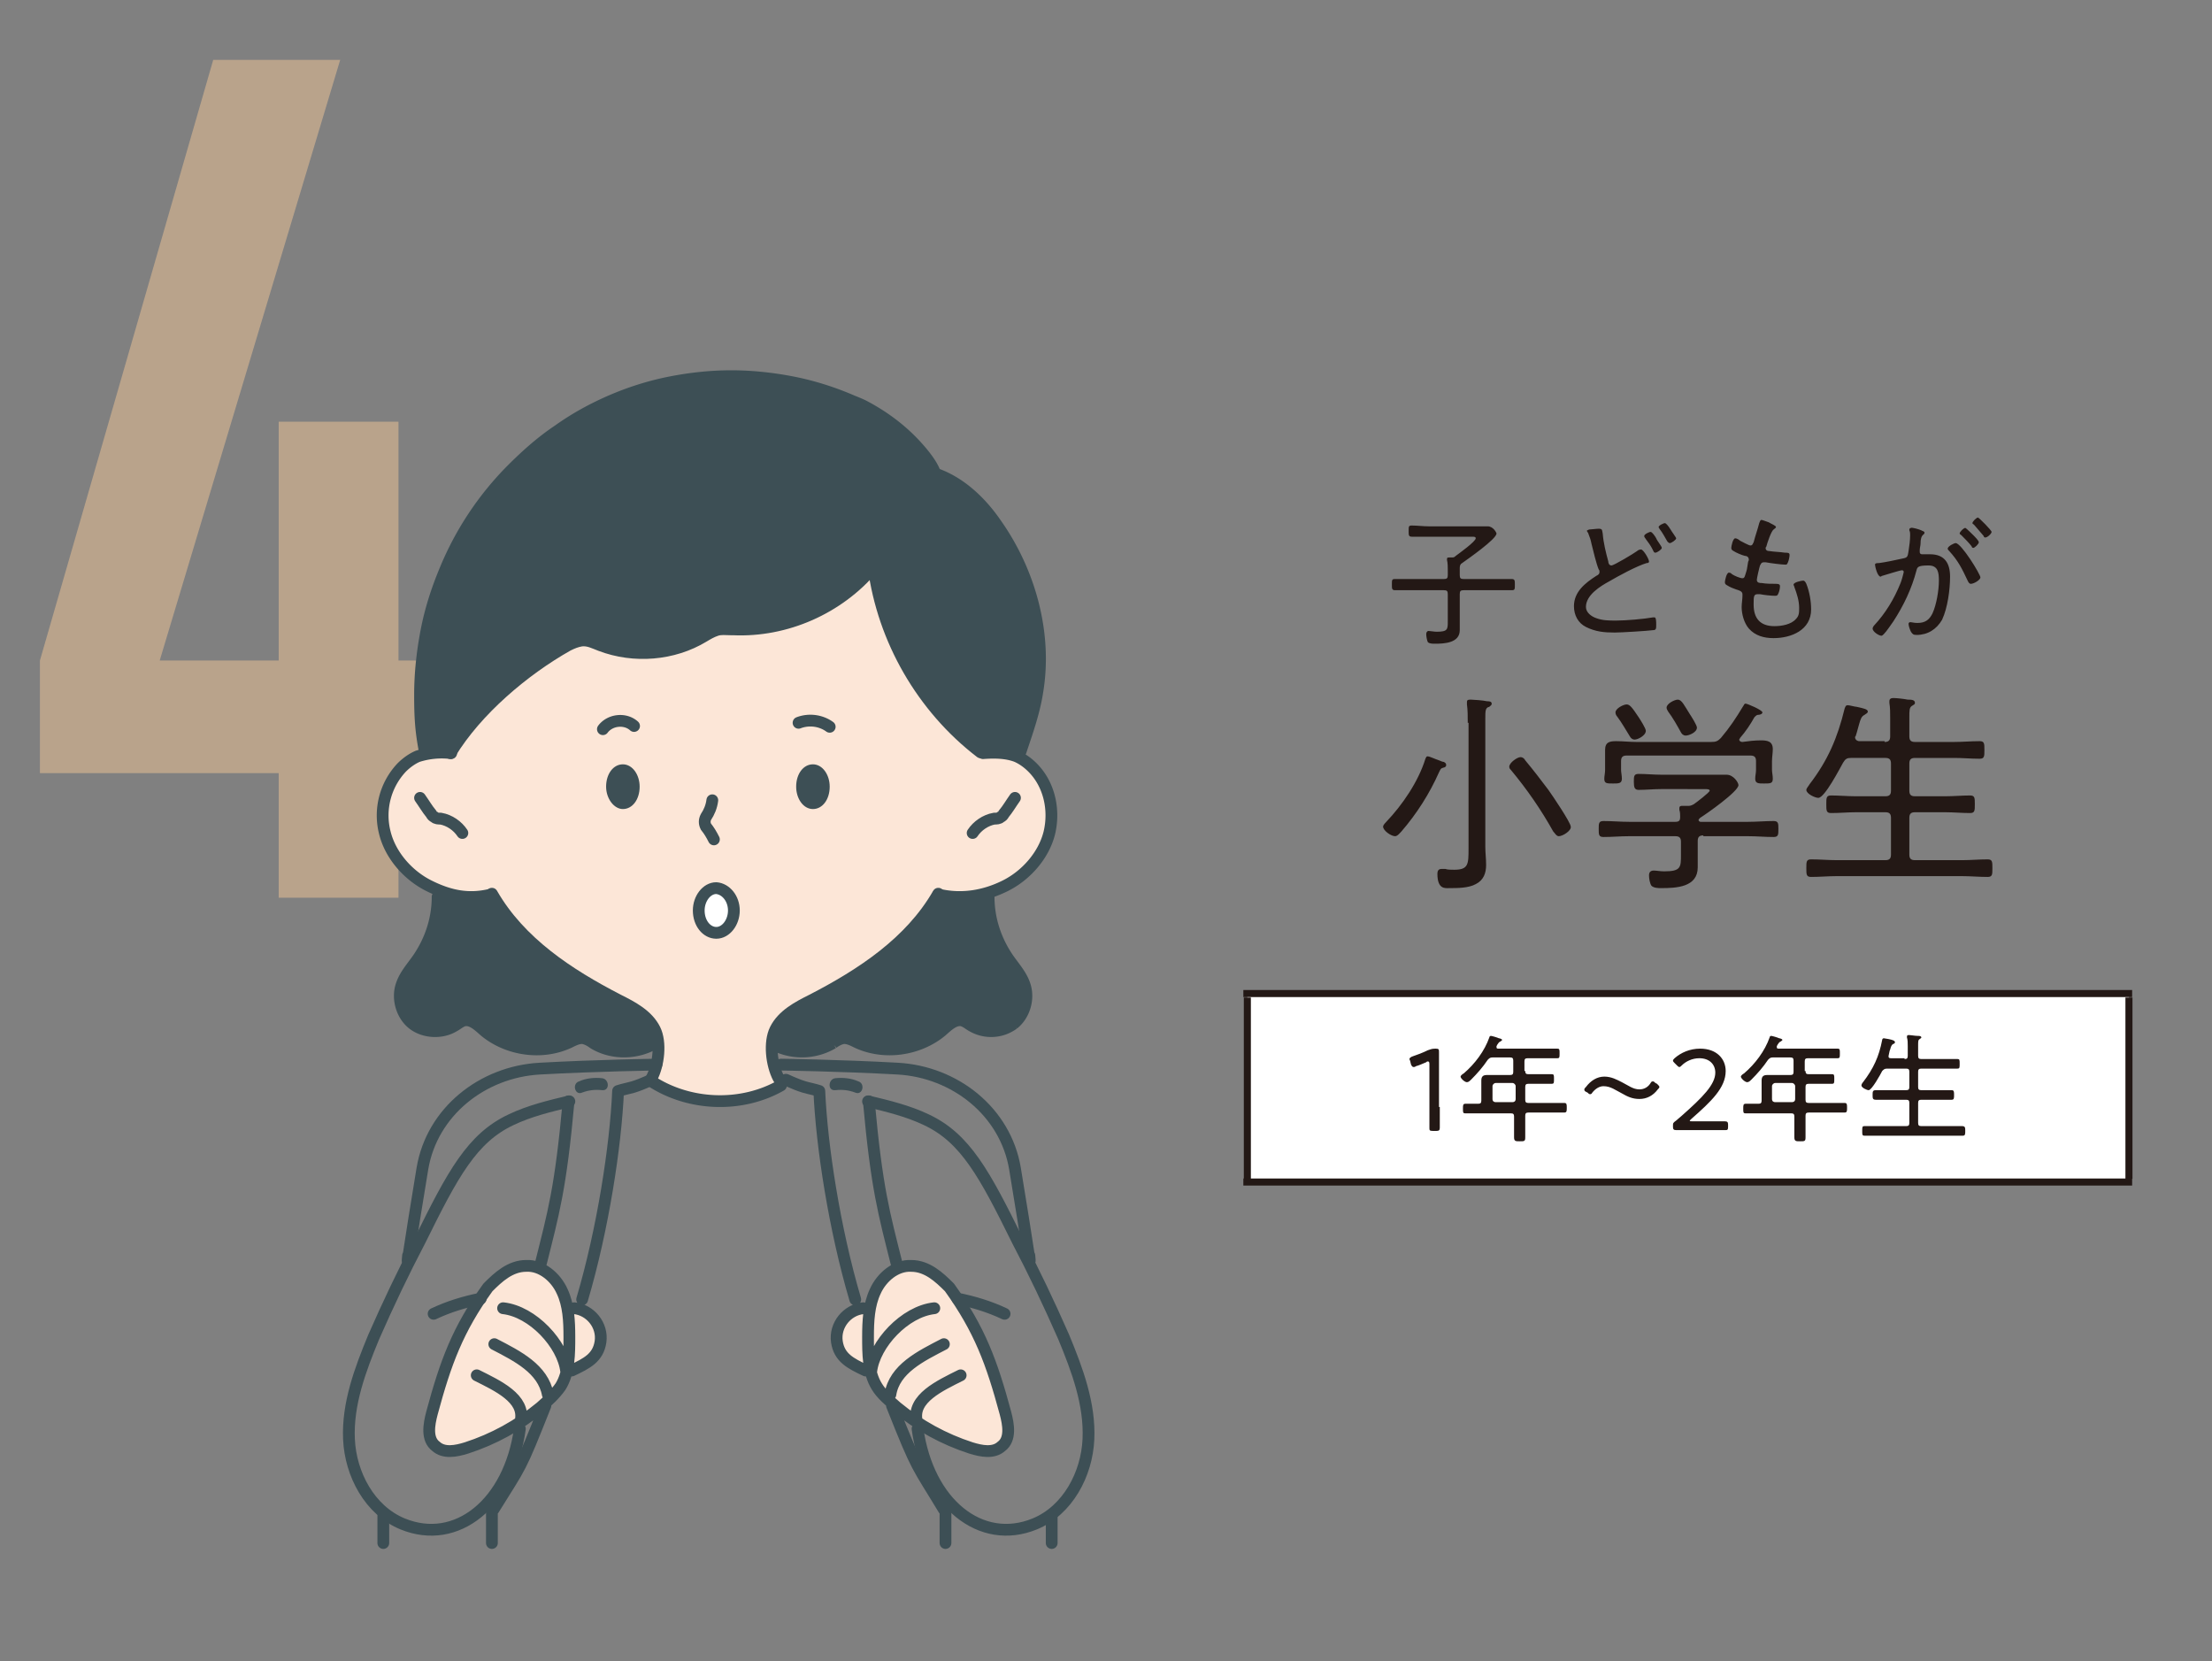 <svg version="1.1" id="レイヤー_1" xmlns="http://www.w3.org/2000/svg" x="0" y="0" width="277" height="208" viewBox="0 0 277 208" xml:space="preserve"><rect x="0" y="0" width="277" height="208" fill="#808080" stroke="none"/><style>.st0{fill:#fff}.st1{fill:none;stroke:#231815;stroke-width:.884;stroke-miterlimit:10}.st2{fill:#231815}.st4{fill:#3d4f55}.st5{fill:#fce6d7}.st6{fill:none;stroke:#3d4f55;stroke-width:1.474;stroke-linecap:round;stroke-miterlimit:10}</style><path class="st0" d="M156.2 124.4h110.4V148H156.2z"/><path class="st1" d="M155.7 124.4H267M156.2 147.6v-22.7M266.6 147.6v-22.7M155.7 148H267"/><path class="st2" d="M182.8 71.1v.9c0 .4.1.5.5.5h6c.4 0 .4.2.4.7 0 .6 0 .7-.4.7h-6c-.4 0-.5.1-.5.5v4.5c0 1.6-1.9 1.7-3.1 1.7-.3 0-.7 0-.9-.2-.1-.2-.2-.7-.2-1 0-.2.1-.4.3-.4.2 0 .7.1 1 .1 1.4 0 1.4-.3 1.4-1.3v-3.4c0-.4-.1-.5-.5-.5h-6.1c-.4 0-.4-.2-.4-.7 0-.6 0-.7.4-.7h6.1c.4 0 .5-.1.5-.5v-.6c0-.4 0-.9-.1-1.3V70c0-.2.1-.2.3-.2h.3c.2 0 .3 0 .5-.2.4-.3 2.5-1.8 2.5-2.2 0-.2-.2-.2-.5-.2h-7.5c-.4 0-.4-.2-.4-.7 0-.6 0-.7.4-.7.7 0 1.4.1 2.1.1h7.4c.7 0 1.1.8 1.1.9 0 .7-3.6 3.2-4.3 3.7-.2.1-.3.3-.3.6zM199 66.3c.2 0 .9-.1 1.2-.1.5 0 .4.2.5.6.1 1.2.4 2.4.7 3.5 0 .2.1.5.4.5.3 0 2.8-1.5 3.2-1.8.1-.1.3-.2.5-.2.3 0 1 1.2 1 1.5 0 .2-.2.2-.3.2-1.3.4-3.5 1.6-4.7 2.3-1.1.6-2.9 1.7-2.9 3.2 0 .7.7 1.2 1.3 1.4.8.3 1.6.3 2.5.3 1.2 0 3.5-.2 4.6-.4h.2c.2 0 .2.6.2.9 0 .5 0 .7-.4.7-.7.1-4 .3-4.8.3-1.3 0-2.4-.1-3.6-.7-1-.5-1.5-1.5-1.5-2.6 0-1.8 1.4-2.9 2.8-3.8.2-.1.4-.2.4-.5 0-.1 0-.2-.1-.3-.3-.7-.7-2.4-.9-3.2-.1-.5-.2-.8-.4-1.3 0-.1-.1-.1-.1-.2-.2-.2 0-.2.2-.3zm8.4 1.1c.1.3.7 1 .7 1.2 0 .2-.6.6-.8.6-.2 0-.2-.1-.4-.5s-.5-.8-.8-1.2c-.1-.2-.2-.2-.2-.4s.6-.5.8-.5c.2 0 .6.6.7.8zm1.8-1.1c.1.2.7 1 .7 1.1 0 .2-.6.6-.8.6-.1 0-.2-.1-.3-.2-.3-.5-.6-1.1-1-1.6 0-.1-.1-.1-.1-.2 0-.2.6-.5.8-.5.1 0 .4.3.7.8zM222.4 66c0 .1-.2.2-.3.3-.3.2-.8 1.7-.9 2.1 0 .1-.1.1-.1.2 0 .3.2.4.5.4.6.1 1.3.1 1.9.2.4 0 .6 0 .6.3 0 .2-.1.7-.2.9-.1.2-.1.3-.3.3-.5 0-2-.2-2.5-.3h-.2c-.4 0-.4.3-.5.4-.1.3-.4 1.6-.4 1.8 0 .4.4.4.6.4.6.1 1.2.1 1.8.1.4 0 .5.1.5.3 0 .3-.1.7-.2.9-.1.2-.1.3-.4.3-.5 0-1.4-.1-1.9-.2h-.3c-.5 0-.5.3-.5 1.3 0 1.7.8 2.7 2.6 2.7.9 0 2.1-.2 2.7-.9.4-.4.4-.8.4-1.4 0-.9-.3-1.8-.6-2.6 0-.1-.1-.2-.1-.3 0-.3 1-.5 1.2-.5.2 0 .3.2.4.4.4 1 .6 2.2.6 3.2 0 2.6-2.5 3.6-4.7 3.6-1.2 0-2.3-.3-3.1-1.2-.6-.7-.9-1.8-.9-2.7 0-.4.1-1 .1-1.4v-.2c0-.4-.5-.5-.8-.6-.3-.1-.8-.3-1.1-.5-.2-.1-.3-.2-.3-.4s.2-1.2.5-1.2c.2 0 .3.1.4.2.3.2 1 .5 1.3.5.3 0 .3-.3.5-.9.1-.3.1-.6.2-1.1 0-.1.1-.2.1-.3 0-.4-.3-.5-.5-.5-.4-.1-1.1-.4-1.4-.6-.2-.1-.3-.2-.3-.4s.2-1.2.5-1.2c.2 0 .5.2.6.3.2.1 1.1.6 1.3.6.3 0 .3-.3.4-.4.2-.8.5-1.6.7-2.4.1-.2.1-.4.3-.4.1 0 .6.2.9.3.3.2.9.4.9.6zM240.6 66.4c.1.1.4.1.4.3 0 .1-.1.2-.1.2-.3.2-.4.6-.4 1.2 0 .2-.1.5-.1.8v.2c0 .2.1.3.3.3h1c1.8 0 2.5 1.1 2.5 2.8 0 1.6-.3 3.9-1 5.4-.7 1.2-1.8 1.9-3.2 1.9-.4 0-.5-.1-.7-.4-.1-.2-.3-.7-.3-1 0-.1.1-.2.2-.2.2 0 .5.1.9.1 1 0 1.5-.4 1.9-1.2.5-1.1.8-2.9.8-4.1 0-1-.1-1.9-1.3-1.9-1.3 0-1.4.2-1.5.6-.6 2.3-1.6 4.4-2.9 6.4-.3.4-.8 1.2-1.2 1.6-.1.1-.2.2-.3.2-.3 0-1.1-.5-1.1-.9 0-.1.1-.3.2-.4 1.4-1.5 2.5-3.3 3.3-5.3.1-.2.4-1.3.4-1.4 0-.1-.1-.2-.2-.2-.3 0-2.1.6-2.5.7-.1 0-.1.1-.2.1-.4 0-.7-1.3-.7-1.5 0-.2.3-.2.5-.2.8-.1 2.2-.4 3.1-.6.5-.1.5-.3.6-.9.1-.6.2-1.4.2-2 0-.2 0-.4-.1-.6v-.1c0-.1.1-.2.2-.2.1-.1 1.1.2 1.3.3zm7.4 5.9c0 .3-.8.8-1.2.8-.2 0-.3-.2-.4-.4-.7-1.5-1.2-2.5-2.3-3.7-.1-.1-.2-.2-.2-.3 0-.3.8-.7 1-.7.7 0 3.1 3.9 3.1 4.3zm-.8-5.2c.1.1.6.6.6.8 0 .2-.5.7-.7.7-.1 0-.2-.1-.2-.2-.4-.5-.8-.9-1.3-1.4-.1-.1-.2-.1-.2-.2 0-.2.5-.7.7-.7.1 0 .9.8 1.1 1zm2.2-.5c0 .2-.5.7-.8.7-.1 0-.2-.1-.2-.2-.4-.5-.8-.9-1.2-1.4-.1-.1-.2-.1-.2-.2 0-.2.5-.7.7-.7.2.1 1.7 1.6 1.7 1.8z"/><g><path class="st2" d="M180.8 96.1c-.4.1-.4.2-.6.6-1.2 2.7-2.8 5.2-4.7 7.4-.2.2-.5.6-.8.6-.5 0-1.5-.7-1.5-1.2 0-.2.3-.5.4-.6 2-2.1 4-5 4.9-7.9.1-.2.1-.3.3-.3.2 0 .8.3 1.4.5.2.1.5.2.6.2.2.1.3.2.3.4s-.2.3-.3.3zm3-5.6c0-.8 0-1.6-.1-2.3v-.3c0-.3.2-.3.5-.3s1.6.1 2 .2c.2 0 .6 0 .6.3 0 .2-.1.2-.3.4-.5.1-.5.5-.5 1.5v16c0 .8.1 1.5.1 2.3 0 1-.3 1.9-1.3 2.4-.9.5-2.3.5-3.3.5-.5 0-1.5.2-1.5-1.8 0-.3.1-.6.5-.6h.5c.3.1.7.1 1.1.1 1.8 0 1.8-.7 1.8-2.7V90.5zm11.4 14.2c-.3 0-.5-.4-.7-.6-1.5-2.7-3.3-5.3-5.3-7.7-.1-.1-.2-.2-.2-.4 0-.5 1-1.2 1.4-1.2.3 0 .5.2.6.4 1 1.2 2 2.5 2.9 3.7.5.7 2.8 4.1 2.8 4.6.1.5-1 1.2-1.5 1.2zM213.3 104.6c-.5 0-.7.2-.7.7v3.3c0 2.5-2.7 2.6-4.6 2.6-.3 0-.9 0-1.2-.3-.2-.3-.3-.9-.3-1.3s.2-.6.6-.6c.3 0 .8.1 1.3.1 2.1 0 2.1-.5 2.1-2.1v-1.6c0-.5-.2-.7-.7-.7H204c-1.1 0-2.1.1-3.2.1-.6 0-.6-.3-.6-1s0-1 .6-1c1.1 0 2.1.1 3.2.1h5.8c.5 0 .6-.2.6-.6 0-.3 0-.6-.1-.9v-.2c0-.3.2-.3.4-.3h.8c.2 0 .4-.1.6-.2.3-.2 2-1.5 2-1.7 0-.2-.4-.2-.6-.2H208c-.9 0-1.9.1-2.8.1-.5 0-.6-.3-.6-1s0-1 .6-1c.9 0 1.9.1 2.8.1h8.2c.9 0 1.5 1 1.5 1.3 0 .8-4 3.6-4.8 4.1-.1.1-.2.2-.2.3.1.2.2.2.3.2h5.9c1.1 0 2.1-.1 3.2-.1.6 0 .6.3.6 1s0 1-.6 1c-1.1 0-2.1-.1-3.2-.1h-5.6zm7.2-11.9c.8 0 1.5.1 1.5 1.1 0 .5-.1 1-.1 1.5v1.1c0 .3.1.7.1 1.1 0 .6-.3.6-1.1.6-.7 0-1.1 0-1.1-.6 0-.4.1-.7.1-1.1v-1.1c0-.5-.2-.7-.7-.7h-15.5c-.5 0-.7.2-.7.7v1.1c0 .3.1.7.1 1.1 0 .6-.4.6-1.1.6-.8 0-1.1 0-1.1-.6 0-.3.1-.7.1-1.1v-1.1-1.4c0-1 .6-1.1 1.4-1.1.8 0 1.7.1 2.5.1h9.4c.6 0 .8-.1 1.2-.5 1.1-1.3 1.9-2.5 2.8-4 .1-.1.1-.3.3-.3.2 0 2.1.8 2.1 1.1 0 .2-.3.3-.5.3s-.3.1-.5.3c-.5.9-1.1 1.8-1.8 2.6 0 .1-.1.1-.1.2 0 .2.2.3.4.3.7-.1 1.5-.2 2.3-.2zm-15.8-.1c-.3 0-.5-.2-.6-.4-.5-.8-1-1.7-1.6-2.5-.1-.1-.2-.3-.2-.5 0-.5 1-1 1.4-1 .4 0 .7.4 1.5 1.6.2.3.9 1.4.9 1.7 0 .6-1 1.1-1.4 1.1zm6.4-.5c-.3 0-.5-.2-.6-.4-.5-.9-1-1.8-1.6-2.6-.1-.2-.2-.3-.2-.5 0-.5 1-1 1.4-1 .5 0 .8.7 1.5 1.8.2.3.9 1.4.9 1.7 0 .6-1 1-1.4 1zM236 92.9c.5 0 .7-.2.7-.7V90c0-.7 0-1.4-.1-2v-.2c0-.3.2-.4.5-.4.4 0 1.3.1 1.8.2.4 0 .9 0 .9.4 0 .2-.1.2-.4.4-.3.2-.3.6-.3 1.4v2.4c0 .5.2.7.7.7h4.9c1.1 0 2.1-.1 3.2-.1.6 0 .6.3.6 1.1s0 1.1-.6 1.1c-1.1 0-2.1-.1-3.2-.1h-4.9c-.5 0-.7.2-.7.7V99c0 .5.2.7.7.7h3.8c1 0 2.1-.1 3.1-.1.6 0 .6.3.6 1.1s0 1.1-.6 1.1c-1 0-2.1-.1-3.1-.1h-3.8c-.5 0-.7.2-.7.7v4.6c0 .5.2.7.7.7h5.9c1.1 0 2.1-.1 3.2-.1.6 0 .6.3.6 1.1s0 1.1-.6 1.1c-1.1 0-2.1-.1-3.2-.1H230c-1.1 0-2.1.1-3.2.1-.6 0-.6-.3-.6-1.1s0-1.1.6-1.1c1.1 0 2.1.1 3.2.1h6.1c.5 0 .7-.2.7-.7v-4.6c0-.5-.2-.7-.7-.7h-3.7c-1 0-2 .1-3.1.1-.6 0-.6-.3-.6-1.1s0-1.1.6-1.1c1 0 2.1.1 3.1.1h3.7c.5 0 .7-.2.7-.7v-3.4c0-.5-.2-.7-.7-.7h-4.3c-.5 0-.7.1-1 .6-.4.7-2.3 4.4-3.1 4.4-.4 0-1.5-.5-1.5-1 0-.2.3-.5.4-.7 2.3-3 3.5-5.8 4.4-9.5.1-.2.1-.4.4-.4.2 0 .9.2 1.1.2.9.2 1.4.3 1.4.6 0 .2-.3.3-.4.4-.4.2-.5.5-.7 1.2-.1.3-.2.8-.4 1.4 0 .1-.1.1-.1.2 0 .4.4.5.5.5h3.2z"/></g><g><path class="st2" d="M180.3 138.6v2.6c0 .3-.1.4-.4.4h-.5c-.4 0-.4-.1-.4-.4v-1-6.9c0-.2 0-.4-.2-.4-.1 0-.1 0-.2.1-.5.2-.9.4-1.3.5-.1.1-.2.1-.3.1-.1 0-.2-.1-.3-.3l-.1-.4c0-.1-.1-.2-.1-.3 0-.1.1-.2.3-.3.6-.2 1.4-.5 2-.8.3-.1.5-.2.9-.2h.1c.4 0 .4.1.4.5v6.8zM191 134.1c0 .3.1.4.4.4H194.3c.3 0 .3.1.3.6s0 .6-.3.6H191.4c-.3 0-.4.1-.4.4v1.6c0 .3.1.4.4.4h4.5c.3 0 .3.2.3.6 0 .4 0 .6-.3.6h-4.5c-.3 0-.4.1-.4.4v2.7c0 .5-.1.5-.7.5-.5 0-.7 0-.7-.5v-2.6c0-.3-.1-.4-.4-.4h-5.7c-.3 0-.3-.1-.3-.6 0-.4 0-.6.3-.6H185.1c.3 0 .4-.1.4-.4v-1.6-.9c0-.5.2-.7.7-.7h2.9c.3 0 .4-.1.4-.4v-1.4c0-.3-.1-.4-.4-.4h-2.2c-.3 0-.4.1-.6.3-.6.9-1.3 1.7-2.1 2.5-.1.1-.3.3-.5.3-.3 0-.8-.5-.8-.7 0-.1.2-.3.4-.4 1.4-1.2 2.6-2.8 3.2-4.5 0-.1.1-.2.2-.2s.8.2 1 .3c.1 0 .4.1.4.2s-.1.1-.2.2c-.2.1-.2.1-.4.4l-.1.2v.1c0 .2.1.2.3.2h7.3c.3 0 .3.1.3.6s0 .6-.3.6h-3.7c-.3 0-.4.1-.4.4v1.2zm-3.7 1.5c-.2 0-.4.2-.4.4v1.6c0 .3.2.4.4.4h2.1c.2 0 .4-.1.4-.4V136c0-.2-.2-.4-.4-.4h-2.1zM207.8 136.1c0 .1-.1.2-.2.3-.6.8-1.4 1.2-2.3 1.2-.9 0-1.5-.3-2.2-.7-.8-.4-1.4-.9-2.3-.9-.5 0-1 .3-1.4.8-.1.2-.2.2-.3.2-.1 0-.2-.1-.3-.2l-.2-.1c-.2-.1-.2-.2-.2-.3 0-.1.1-.2.2-.3.6-.8 1.4-1.3 2.3-1.3.9 0 1.6.4 2.2.7.8.4 1.4.9 2.2.9.6 0 1.1-.3 1.4-.8.1-.2.2-.2.3-.2.1 0 .2.1.3.2l.2.1c.2.2.3.3.3.4zM213.9 140.4H216c.3 0 .4.1.4.4v.3c0 .4-.1.4-.4.4H209.9c-.3 0-.4-.1-.4-.4v-.1c0-.4 0-.4.4-.7.2-.2.5-.4.7-.6 2.6-2.3 4.2-3.9 4.2-5.4 0-1-.7-1.8-2-1.8-.9 0-1.7.4-2.2.9-.1.1-.2.2-.3.2-.1 0-.2-.1-.3-.2l-.3-.3c-.1-.1-.2-.2-.2-.3 0-.1.1-.2.2-.3.8-.7 1.9-1.2 3.2-1.2 2.1 0 3.2 1.3 3.2 2.8 0 2.1-1.8 3.8-4.3 6l-.2.2c0 .1.1.1.3.1h2zM226.1 134.1c0 .3.1.4.4.4H229.4c.3 0 .3.1.3.6s0 .6-.3.6H226.5c-.3 0-.4.1-.4.4v1.6c0 .3.1.4.4.4h4.5c.3 0 .3.2.3.6 0 .4 0 .6-.3.6h-4.5c-.3 0-.4.1-.4.4v2.7c0 .5-.1.5-.7.5-.5 0-.7 0-.7-.5v-2.6c0-.3-.1-.4-.4-.4h-5.7c-.3 0-.3-.1-.3-.6 0-.4 0-.6.3-.6H220.2c.3 0 .4-.1.4-.4v-1.6-.9c0-.5.2-.7.7-.7h2.9c.3 0 .4-.1.4-.4v-1.4c0-.3-.1-.4-.4-.4H222c-.3 0-.4.1-.6.3-.6.9-1.3 1.7-2.1 2.5-.1.1-.3.3-.5.3-.3 0-.8-.5-.8-.7 0-.1.2-.3.4-.4 1.4-1.2 2.6-2.8 3.2-4.5 0-.1.1-.2.2-.2s.8.2 1 .3c.1 0 .4.1.4.2s-.1.1-.2.2c-.2.1-.2.1-.4.4l-.1.2v.1c0 .2.1.2.3.2h7.3c.3 0 .3.1.3.6s0 .6-.3.6h-3.7c-.3 0-.4.1-.4.4v1.2zm-3.8 1.5c-.2 0-.4.2-.4.4v1.6c0 .3.2.4.4.4h2.1c.2 0 .4-.1.4-.4V136c0-.2-.2-.4-.4-.4h-2.1zM238.5 132.6c.3 0 .4-.1.4-.4V131c0-.4 0-.8-.1-1.1v-.1c0-.2.1-.2.3-.2.2 0 .7.1 1 .1.2 0 .5 0 .5.2 0 .1-.1.1-.2.2-.2.1-.2.3-.2.8v1.3c0 .3.1.4.4.4h4.5c.3 0 .3.1.3.6s0 .6-.3.6h-4.5c-.3 0-.4.1-.4.4v1.9c0 .3.1.4.4.4h3.8c.3 0 .3.2.3.6 0 .4 0 .6-.3.6h-3.8c-.3 0-.4.1-.4.4v2.5c0 .3.1.4.4.4h5.1c.4 0 .4.2.4.6 0 .4 0 .6-.3.6h-12.3c-.3 0-.3-.1-.3-.6s0-.6.3-.6h5.2c.3 0 .4-.1.4-.4v-2.5c0-.3-.1-.4-.4-.4h-3.8c-.4 0-.4-.2-.4-.6 0-.4 0-.6.4-.6h3.8c.3 0 .4-.1.4-.4v-1.9c0-.3-.1-.4-.4-.4h-2.4c-.3 0-.4.1-.6.3-.2.4-1.3 2.4-1.7 2.4-.2 0-.9-.3-.9-.6 0-.1.1-.3.2-.4 1.3-1.7 2-3.2 2.4-5.3 0-.1.1-.2.2-.2s.5.1.6.1c.5.1.8.2.8.4 0 .1-.1.2-.2.2-.2.1-.3.3-.4.7-.1.2-.1.4-.2.8v.1c0 .2.2.2.3.2h1.7z"/></g><g><path fill="#b9a38b" d="M34.9 112.4h15V96.8h7.3V82.7h-7.3V52.8h-15v29.9H20L42.6 7.5H26.7L5 82.7v14.1h29.9z"/><path class="st4" d="M82.4 130.5c-.1-.6-.2-1.1-.4-1.6-.9-1.8-2.8-2.7-4.6-3.7-6.2-3.2-12.3-7.3-15.8-13.3l-6.8.4c0 2.8-.9 5.5-2.5 7.7-.7 1-1.6 2-2 3.2-.6 1.7 0 3.8 1.4 4.9 1.4 1.1 3.6 1.2 5.1.3.4-.2.7-.5 1.2-.7 1-.3 1.9.6 2.7 1.3 2.9 2.4 7.2 3 10.6 1.4.6-.3 1.2-.6 1.8-.5.4.1.8.3 1.2.6 2.1 1.3 4.9 1.4 7.2.3l.9-.3zM96.6 130.5c.1-.6.2-1.1.4-1.6.9-1.8 2.8-2.7 4.6-3.7 6.2-3.2 12.3-7.3 15.8-13.3l6.8.4c0 2.8.9 5.5 2.5 7.7.7 1 1.6 2 2 3.2.6 1.7 0 3.8-1.4 4.9a4.72 4.72 0 01-5.1.3c-.4-.2-.7-.5-1.2-.7-1-.3-1.9.6-2.7 1.3-2.9 2.4-7.2 3-10.6 1.4-.6-.3-1.2-.6-1.8-.5-.4.1-.8.3-1.2.6a7.64 7.64 0 01-7.2.3l-.9-.3zM127.8 94.1c.8-2.4 1.7-4.9 2.1-7.5 1.2-7.2-.9-14.9-5.1-20.9-1.9-2.8-4.5-5.3-7.7-6.4-.3-1-1.3-2.3-2.3-3.4-1.9-2.1-4.2-3.8-6.7-5.1-.4-.2-.9-.4-1.4-.6-2.3-1-4.8-1.8-7.3-2.3-2.5-.5-5.2-.8-7.8-.8-2.7 0-5.3.3-7.8.8s-5 1.3-7.3 2.3c-2.3 1-4.5 2.2-6.6 3.7-2.1 1.4-4 3.1-5.8 4.9a38.69 38.69 0 00-8.4 12.7c-1 2.4-1.7 4.9-2.3 7.5-.5 2.6-.8 5.3-.8 8 0 2.8.1 4.5.6 7.1l-.2.3c1.1-.3 2.3-.2 3.5-.2 3.3-5.3 9.2-10.4 14.7-13.4.5-.3 1.1-.6 1.7-.6.8-.1 1.6.3 2.4.6 4.2 1.6 9.1 1.2 12.9-1.1.5-.3 1-.7 1.6-.8.6-.1 1.2-.1 1.8-.1h.3c6.6.3 13.2-2.6 17.5-7.7l.1-.1c1.2 9.1 6.1 17.6 13.4 23.2h.3c1.4-.1 2.9-.1 4.2.4"/><path class="st5" d="M97.8 135.9c-4.9 2.8-11.5 2.6-16.2-.5v-.5c.9-1.6 1.2-4.5.4-6.1-.9-1.8-2.8-2.7-4.6-3.7-6.2-3.2-12.3-7.3-15.8-13.3-2.9.7-5.2.2-7.8-1.1-2.6-1.3-4.8-3.7-5.5-6.6-.7-2.8 0-6.1 2.1-8.2.6-.6 1.2-1.1 2-1.4 1.3-.6 2.8-.5 4.2-.4 3.3-5.3 9.2-10.4 14.7-13.4.5-.3 1.1-.6 1.7-.6.8-.1 1.6.3 2.4.6 4.2 1.6 9.1 1.2 12.9-1.1.5-.3 1-.7 1.6-.8.6-.1 1.2-.1 1.8-.1h.3c6.6.3 13.2-2.6 17.5-7.7l.1-.1c1.2 9.1 6.1 17.6 13.4 23.2h.3c1.4-.1 2.9-.1 4.2.4.7.3 1.4.8 2 1.4 2.1 2.1 2.8 5.3 2.1 8.2-.7 2.8-2.9 5.3-5.5 6.6-2.6 1.3-5.5 1.8-8.4 1.1-3.5 6.1-9.6 10.1-15.8 13.3-1.8.9-3.7 1.9-4.6 3.7-.8 1.6-.5 4.4.4 6.1M61.1 161.2c-3.8 5.3-5.3 9.4-7 15.7-.4 1.5-.7 3.3.5 4.2 1 .9 2.5.6 3.8.2 3.4-1.1 6.5-2.8 9.3-5.1.9-.8 1.8-1.6 2.5-2.6 1.1-1.8 1.1-4.1 1.1-6.2 0-2-.1-4-.9-5.7-.8-1.8-2.6-3.3-4.5-3.2-2 0-3.5 1.4-4.8 2.7M71.9 163.8c2 .2 3.6 2.1 3.3 4.2-.3 2-1.7 2.7-3.6 3.6M118.9 161.2c3.8 5.3 5.3 9.4 7 15.7.4 1.5.7 3.3-.5 4.2-1 .9-2.5.6-3.8.2-3.4-1.1-6.5-2.8-9.3-5.1-.9-.8-1.9-1.6-2.5-2.6-1.1-1.8-1.1-4.1-1.1-6.2 0-2 .1-4 .9-5.7.8-1.8 2.6-3.3 4.5-3.2 2 0 3.5 1.4 4.8 2.7M108.1 163.8c-2 .2-3.6 2.1-3.3 4.2.3 2 1.7 2.7 3.6 3.6"/><path class="st6" d="M52.6 99.9c.5.7.9 1.4 1.4 2 .1.2.2.3.4.4.2.2.5.2.8.2 1.1.2 2.1.9 2.7 1.8M127.1 99.9c-.5.7-.9 1.4-1.4 2-.1.2-.2.3-.4.4-.2.2-.5.2-.8.2-1.1.2-2.1.9-2.7 1.8"/><path class="st6" d="M56.5 94.3a9.9 9.9 0 00-4.2.4c-.7.3-1.4.8-2 1.4a8.75 8.75 0 00-2.1 8.2c.7 2.8 2.9 5.3 5.5 6.6 2.6 1.3 5 1.8 7.8 1.1M123.1 94.3c1.4-.1 2.9-.1 4.2.4.7.3 1.4.8 2 1.4 2.1 2.1 2.8 5.3 2.1 8.2-.7 2.8-2.9 5.3-5.5 6.6-2.6 1.3-5.5 1.8-8.4 1.1M75.5 91.3c.9-1.2 2.8-1.4 3.9-.4M100 90.5c1.3-.5 2.8-.3 3.9.5"/><path class="st4" d="M80.1 98.5c0 1.6-.9 2.8-2.1 2.8-1.1 0-2.1-1.3-2.1-2.8 0-1.6.9-2.8 2.1-2.8 1.2 0 2.1 1.3 2.1 2.8M103.9 98.5c0 1.6-.9 2.8-2.1 2.8s-2.1-1.3-2.1-2.8c0-1.6.9-2.8 2.1-2.8s2.1 1.3 2.1 2.8"/><path class="st6" d="M89.2 100.2c-.1.8-.4 1.5-.8 2.1-.2.4-.2.8 0 1.2.4.5.7 1 1 1.6M61.6 111.9c3.5 6.1 9.6 10.1 15.8 13.3 1.8.9 3.7 1.9 4.6 3.7.8 1.6.5 4.4-.4 6.1M117.5 111.9c-3.5 6.1-9.6 10.1-15.8 13.3-1.8.9-3.7 1.9-4.6 3.7-.8 1.6-.5 4.4.4 6.1M91.8 78.8h-.3c-.6 0-1.2-.1-1.8.1-.6.2-1.1.5-1.6.8-3.8 2.3-8.7 2.7-12.9 1.1-.8-.3-1.5-.7-2.4-.6-.6.1-1.1.3-1.7.6-5.5 3.1-11.4 8.1-14.7 13.5M91.8 78.8c6.6.3 13.2-2.6 17.5-7.7M109.4 71c1.2 9.1 6.1 17.6 13.4 23.2"/><path class="st6" d="M123.8 112.3c0 2.8.9 5.5 2.5 7.8.7 1 1.6 2 2 3.2.6 1.7 0 3.8-1.4 4.9a4.72 4.72 0 01-5.1.3c-.4-.2-.7-.5-1.2-.7-1-.3-1.9.6-2.7 1.3-2.9 2.4-7.2 3-10.6 1.4-.6-.3-1.2-.6-1.8-.5-.4.1-.8.3-1.2.6a7.64 7.64 0 01-7.2.3M54.8 112.3c0 2.8-.9 5.5-2.5 7.8-.7 1-1.6 2-2 3.2-.6 1.7 0 3.8 1.4 4.9 1.4 1.1 3.6 1.2 5.1.3.4-.2.7-.5 1.2-.7 1-.3 1.9.6 2.7 1.3 2.9 2.4 7.2 3 10.6 1.4.6-.3 1.2-.6 1.8-.5.4.1.8.3 1.2.6 2.1 1.3 4.9 1.4 7.2.3M127.8 94.1c.8-2.4 1.7-4.9 2.1-7.5 1.2-7.2-.9-14.9-5.1-20.9-1.9-2.8-4.5-5.3-7.7-6.4M117.1 59.3c-.3-1-1.3-2.3-2.3-3.4-1.9-2.1-4.2-3.8-6.7-5.1-.4-.2-.9-.4-1.4-.6-2.3-1-4.8-1.8-7.3-2.3-2.5-.5-5.2-.8-7.8-.8-2.7 0-5.3.3-7.8.8s-5 1.3-7.3 2.3c-2.3 1-4.5 2.2-6.6 3.7-2.1 1.4-4 3.1-5.8 4.9a38.69 38.69 0 00-8.4 12.7c-1 2.4-1.8 4.9-2.3 7.5-.5 2.6-.8 5.3-.8 8 0 2.8.1 4.5.6 7.1M81.6 135.4c4.8 3.1 11.3 3.3 16.2.5"/><path class="st0" d="M91.9 114c0 1.5-1 2.8-2.2 2.8-1.2 0-2.2-1.2-2.2-2.8 0-1.5 1-2.8 2.2-2.8 1.2.1 2.2 1.3 2.2 2.8"/><path class="st6" d="M91.9 114c0 1.5-1 2.8-2.2 2.8-1.2 0-2.2-1.2-2.2-2.8 0-1.5 1-2.8 2.2-2.8 1.2.1 2.2 1.3 2.2 2.8zM61.1 161.2c-3.8 5.3-5.3 9.4-7 15.7-.4 1.5-.7 3.3.5 4.2 1 .9 2.5.6 3.8.2 3.4-1.1 6.5-2.8 9.3-5.1.9-.8 1.8-1.6 2.5-2.6 1.1-1.8 1.1-4.1 1.1-6.2 0-2-.1-4-.9-5.7-.8-1.8-2.6-3.3-4.5-3.2-2 0-3.5 1.4-4.8 2.7M63 163.8c3.7.4 7.5 4.5 7.9 7.9M61.9 168.3c2.9 1.5 6.1 3.1 6.7 6.3M59.7 172.2c2.6 1.3 6.1 2.9 5.5 5.7M71.9 163.8c2 .2 3.6 2.1 3.3 4.2-.3 2-1.7 2.7-3.6 3.6M68.3 176c-3.3 8.3-2.9 7.2-6.5 13M77.4 136.6c-.3 6.9-1.9 17.3-4.5 26.1M71.2 137.9c-1 11-1.9 14-3.5 20.4M61.6 187.9v5.3M77.4 136.6c.6-.2 1.2-.3 1.9-.5 1.3-.4 2.4-1 2.3-.9"/><path class="st6" d="M65.1 178.9c-1.3 9.3-7.9 14.7-14.7 11.9-4.1-1.7-6.5-6.2-6.7-10.6-.2-4.4 1.4-8.7 3.1-12.8 1.8-4.1 3.7-8.1 5.8-12.1 4.1-8.3 6.5-12.8 11.4-15.1 2.3-1.1 4.8-1.7 7.3-2.3M54.3 164.5c1.9-.9 3.9-1.5 5.9-1.9"/><path class="st6" d="M82.2 133.3s-7.4.1-14.6.5c-7.2.4-13.5 5.4-14.7 12.5-1.7 10.2-2 13-1.8 10.9"/><path class="st4" d="M72.9 136.8c.8-.3 1.6-.4 2.5-.3 1 .1.9-1.4 0-1.5-1-.1-2 0-2.9.4-.9.3-.5 1.8.4 1.4"/><path class="st6" d="M118.9 161.2c3.8 5.3 5.3 9.4 7 15.7.4 1.5.7 3.3-.5 4.2-1 .9-2.5.6-3.8.2-3.4-1.1-6.5-2.8-9.3-5.1-.9-.8-1.9-1.6-2.5-2.6-1.1-1.8-1.1-4.1-1.1-6.2 0-2 .1-4 .9-5.7.8-1.8 2.6-3.3 4.5-3.2 2 0 3.5 1.4 4.8 2.7M117 163.8c-3.7.4-7.5 4.5-7.9 7.9M118.2 168.3c-2.9 1.5-6.2 3.1-6.7 6.3M120.3 172.2c-2.6 1.3-6.1 2.9-5.5 5.7M108.1 163.8c-2 .2-3.6 2.1-3.3 4.2.3 2 1.7 2.7 3.6 3.6M111.7 176c3.3 8.3 3 7.2 6.5 13M102.6 136.6c.3 6.9 1.9 17.3 4.5 26.1M108.8 137.9c1 11 1.9 14 3.5 20.4M118.4 187.9v5.3M102.6 136.6c-.6-.2-1.2-.3-1.9-.5-1.3-.4-2.4-1-2.3-.9"/><path class="st6" d="M114.9 178.9c1.3 9.3 7.9 14.7 14.7 11.9 4.1-1.7 6.5-6.2 6.7-10.6.2-4.4-1.4-8.7-3.1-12.8-1.8-4.1-3.7-8.1-5.8-12.1-4.1-8.3-6.5-12.8-11.4-15.1-2.3-1.1-4.8-1.7-7.3-2.3M125.8 164.5c-1.9-.9-3.9-1.5-5.9-1.9"/><path class="st6" d="M97.8 133.3s7.4.1 14.6.5c7.2.4 13.5 5.4 14.7 12.5 1.7 10.2 2 13 1.8 10.9"/><path class="st4" d="M107.5 135.4c-.9-.4-1.9-.5-2.9-.4-.9.1-1 1.6 0 1.5.9-.1 1.7 0 2.5.3.9.4 1.3-1.1.4-1.4"/><path class="st6" d="M48 189.8v3.4M131.7 189.8v3.4"/></g></svg>
